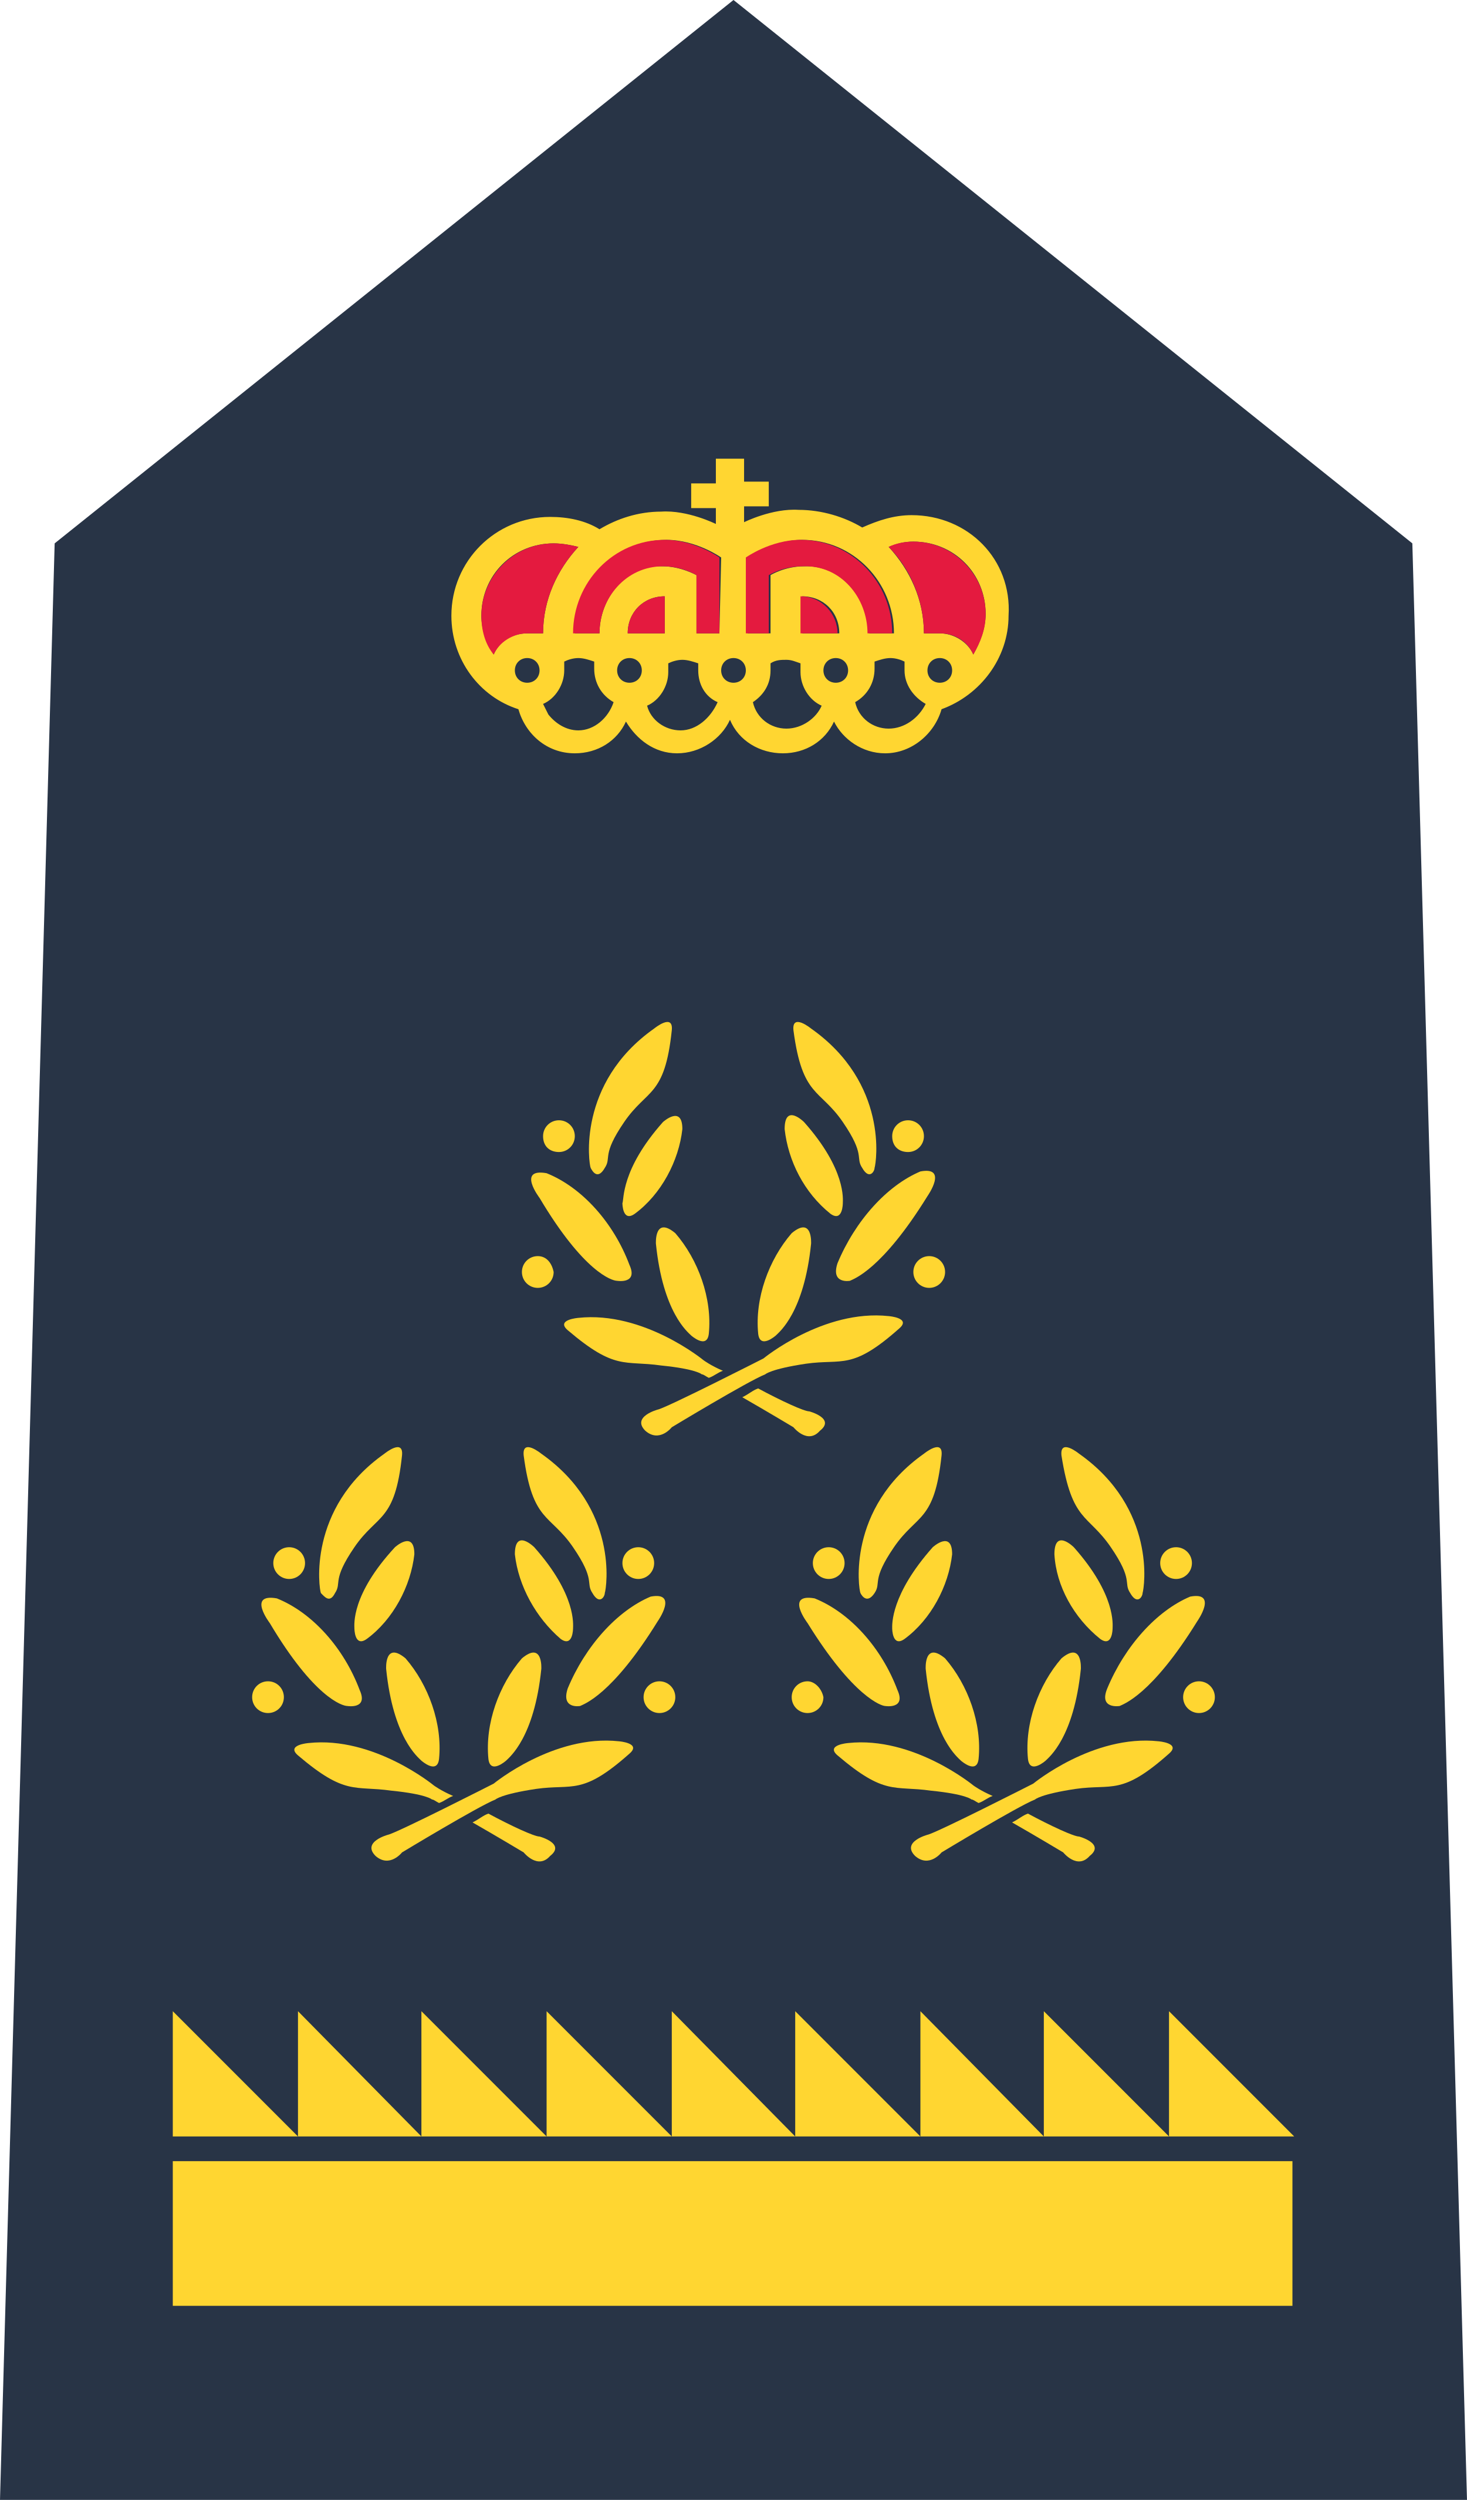 <?xml version="1.0" encoding="utf-8"?>
<!-- Generator: Adobe Illustrator 27.0.0, SVG Export Plug-In . SVG Version: 6.00 Build 0)  -->
<svg version="1.1" id="Capa_1" xmlns="http://www.w3.org/2000/svg" xmlns:xlink="http://www.w3.org/1999/xlink" x="0px" y="0px"
	 viewBox="0 0 83.2 141.7" style="enable-background:new 0 0 83.2 141.7;" xml:space="preserve">
<style type="text/css">
	.st0{fill:#283446;}
	.st1{fill:none;}
	.st2{fill:#FFD631;}
	.st3{fill:#E41A3F;}
</style>
<g>
	<polygon class="st0" points="41.6,0 3.1,30.8 0,141.7 83.2,141.7 80.1,30.8 	"/>
	<g>
		<path class="st1" d="M37.7,30.6C37.7,30.6,37.7,30.6,37.7,30.6c-2.9,0-5.2,2.4-5.2,5.3h0C32.5,33,34.8,30.6,37.7,30.6z"/>
		<path class="st1" d="M39.5,38c0-0.2,0-0.3,0-0.4c-0.3-0.1-0.6-0.2-0.9-0.2c-0.3,0-0.5,0-0.8,0.2c0,0.2,0,0.3,0,0.5
			c0,0.8-0.5,1.6-1.2,1.9c0.2,0.8,1,1.4,1.9,1.4c0.9,0,1.7-0.6,1.9-1.5C39.9,39.5,39.5,38.8,39.5,38z"/>
		<path class="st1" d="M41.6,37.3c-0.4,0-0.7,0.3-0.7,0.7c0,0.4,0.3,0.7,0.7,0.7c0.4,0,0.7-0.3,0.7-0.7S42,37.3,41.6,37.3z"/>
		<path class="st1" d="M35.6,35.9L35.6,35.9c0-1.2,0.9-2.1,2.1-2.1v0C36.5,33.8,35.6,34.7,35.6,35.9z"/>
		<path class="st1" d="M37.6,32.1C37.6,32.1,37.6,32.1,37.6,32.1c1.1,0,1.9,0.5,1.9,0.5l0,3.3h0l0-3.3
			C39.5,32.6,38.7,32.1,37.6,32.1z"/>
		<path class="st1" d="M31.4,30.8C31.4,30.8,31.4,30.8,31.4,30.8c-2.3,0-4.1,1.9-4.1,4.1c0,0.8,0.2,1.6,0.7,2.2c0,0,0,0,0,0
			c-0.4-0.6-0.7-1.4-0.7-2.2C27.3,32.6,29.1,30.8,31.4,30.8z"/>
		<path class="st1" d="M29.9,37.3c-0.4,0-0.7,0.3-0.7,0.7c0,0.4,0.3,0.7,0.7,0.7c0.4,0,0.7-0.3,0.7-0.7
			C30.6,37.7,30.3,37.3,29.9,37.3z"/>
		<path class="st1" d="M45.3,38c0-0.2,0-0.3,0-0.5c-0.2-0.1-0.5-0.2-0.8-0.2c-0.3,0-0.7,0.1-0.9,0.2c0,0.1,0,0.3,0,0.4
			c0,0.8-0.4,1.5-1,1.8c0.2,0.9,1,1.5,1.9,1.5c0.9,0,1.7-0.6,1.9-1.4C45.8,39.5,45.3,38.8,45.3,38z"/>
		<path class="st1" d="M33.6,38c0-0.1,0-0.3,0-0.4c-0.3-0.1-0.6-0.2-0.9-0.2c-0.3,0-0.6,0-0.8,0.2c0,0.1,0,0.3,0,0.5
			c0,0.8-0.5,1.6-1.2,1.9c0.1,0.2,0.2,0.4,0.3,0.6c0.4,0.5,1,0.9,1.7,0.9c0.9,0,1.7-0.6,1.9-1.5C34.1,39.5,33.6,38.8,33.6,38z"/>
		<path class="st1" d="M35.7,37.3c-0.4,0-0.7,0.3-0.7,0.7c0,0.4,0.3,0.7,0.7,0.7c0.4,0,0.7-0.3,0.7-0.7
			C36.4,37.6,36.1,37.3,35.7,37.3z"/>
		<path class="st1" d="M47.4,37.3c-0.4,0-0.7,0.3-0.7,0.7c0,0.4,0.3,0.7,0.7,0.7c0.4,0,0.7-0.3,0.7-0.7
			C48.1,37.6,47.8,37.3,47.4,37.3z"/>
		<path class="st1" d="M49.2,35.9c0-2-1.5-3.8-3.7-3.8c0,0,0,0,0,0C47.7,32,49.2,33.9,49.2,35.9L49.2,35.9z"/>
		<path class="st1" d="M51.2,38c0-0.2,0-0.3,0-0.5c-0.2-0.1-0.5-0.2-0.8-0.2c-0.3,0-0.6,0.1-0.9,0.2c0,0.1,0,0.3,0,0.4
			c0,0.8-0.5,1.5-1.1,1.9c0.2,0.9,1,1.5,1.9,1.5c0.9,0,1.7-0.6,1.9-1.5C51.6,39.5,51.2,38.8,51.2,38z"/>
		<path class="st1" d="M53.3,37.3c-0.4,0-0.7,0.3-0.7,0.7c0,0.4,0.3,0.7,0.7,0.7c0.4,0,0.7-0.3,0.7-0.7C54,37.6,53.7,37.3,53.3,37.3
			z"/>
		<path class="st1" d="M51.8,30.7C51.8,30.7,51.7,30.7,51.8,30.7c-0.5,0-1,0.1-1.4,0.3c1.2,1.2,2,3,2,4.9h0c0-1.9-0.8-3.6-2-4.9
			C50.8,30.8,51.3,30.7,51.8,30.7z"/>
		<path class="st1" d="M45.4,30.6C45.4,30.6,45.4,30.6,45.4,30.6c-1.7,0-3.1,1-3.1,1v4.3h0v-4.3C42.4,31.6,43.8,30.6,45.4,30.6z"/>
		<polygon class="st1" points="45.5,35.9 45.5,35.9 45.5,33.8 45.5,33.8 		"/>
		<path class="st1" d="M53.3,35.8L53.3,35.8c0.9,0,1.6,0.5,1.9,1.2c0,0,0,0,0,0C54.9,36.3,54.1,35.8,53.3,35.8z"/>
		<path class="st2" d="M51.7,29.2c-1,0-1.9,0.3-2.8,0.7c-1-0.6-2.3-1-3.6-1c-1.5-0.1-3.1,0.7-3.1,0.7v-0.9h1.4v-1.4h-1.4V26h-1.6
			v1.4h-1.4v1.4h1.4v0.9c0,0-1.6-0.8-3.1-0.7c-1.3,0-2.5,0.4-3.5,1c-0.8-0.5-1.8-0.7-2.8-0.7c-3.1,0-5.6,2.5-5.6,5.6
			c0,2.5,1.6,4.6,3.8,5.3c0.4,1.4,1.6,2.5,3.2,2.5c1.3,0,2.4-0.7,2.9-1.8c0.6,1,1.6,1.8,2.9,1.8c1.3,0,2.5-0.8,3-1.9
			c0.5,1.2,1.7,1.9,3,1.9c1.3,0,2.4-0.7,2.9-1.8c0.5,1,1.6,1.8,2.9,1.8c1.5,0,2.8-1.1,3.2-2.5c2.2-0.8,3.8-2.9,3.8-5.3
			C57.4,31.7,54.9,29.2,51.7,29.2z M29.9,38.7c-0.4,0-0.7-0.3-0.7-0.7c0-0.4,0.3-0.7,0.7-0.7c0.4,0,0.7,0.3,0.7,0.7
			C30.6,38.4,30.3,38.7,29.9,38.7z M30.8,35.9h-0.9c-0.9,0-1.6,0.5-1.9,1.2c0,0,0,0,0,0c0,0,0,0,0,0c-0.4-0.6-0.7-1.4-0.7-2.2
			c0-2.3,1.8-4.1,4.1-4.1c0,0,0,0,0,0c0,0,0,0,0,0c0.5,0,1,0.1,1.4,0.2C31.6,32.3,30.8,34,30.8,35.9L30.8,35.9z M32.8,41.4
			c-0.7,0-1.3-0.4-1.7-0.9c-0.1-0.2-0.2-0.4-0.3-0.6c0.7-0.3,1.2-1.1,1.2-1.9c0-0.2,0-0.3,0-0.5c0.2-0.1,0.5-0.2,0.8-0.2
			c0.3,0,0.6,0.1,0.9,0.2c0,0.1,0,0.3,0,0.4c0,0.8,0.4,1.5,1.1,1.9C34.5,40.7,33.7,41.4,32.8,41.4z M35.7,38.7
			c-0.4,0-0.7-0.3-0.7-0.7c0-0.4,0.3-0.7,0.7-0.7c0.4,0,0.7,0.3,0.7,0.7C36.4,38.4,36.1,38.7,35.7,38.7z M37.7,33.8v2.1l-2.1,0l0,0
			h0C35.6,34.7,36.5,33.8,37.7,33.8L37.7,33.8C37.7,33.8,37.7,33.8,37.7,33.8z M38.6,41.4c-0.9,0-1.7-0.6-1.9-1.4
			c0.7-0.3,1.2-1.1,1.2-1.9c0-0.2,0-0.3,0-0.5c0.2-0.1,0.5-0.2,0.8-0.2c0.3,0,0.6,0.1,0.9,0.2c0,0.1,0,0.3,0,0.4
			c0,0.8,0.4,1.5,1.1,1.8C40.3,40.7,39.5,41.4,38.6,41.4z M40.8,35.9h-1.3h0l0-3.3c0,0-0.9-0.5-1.9-0.5c-2.1-0.1-3.6,1.8-3.6,3.8h0
			h-1.4h0c0-2.9,2.3-5.3,5.2-5.3c0,0,0,0,0,0c0,0,0,0,0,0c1.7,0,3.1,1,3.1,1L40.8,35.9L40.8,35.9z M41.6,38.7
			c-0.4,0-0.7-0.3-0.7-0.7c0-0.4,0.3-0.7,0.7-0.7c0.4,0,0.7,0.3,0.7,0.7S42,38.7,41.6,38.7z M44.6,41.3c-0.9,0-1.7-0.6-1.9-1.5
			c0.6-0.4,1-1,1-1.8c0-0.1,0-0.3,0-0.4c0.3-0.2,0.6-0.2,0.9-0.2c0.3,0,0.5,0.1,0.8,0.2c0,0.2,0,0.3,0,0.5c0,0.8,0.5,1.6,1.2,1.9
			C46.3,40.7,45.5,41.3,44.6,41.3z M45.5,33.8c1.2,0,2.1,0.9,2.1,2.1h0h-2.1h0L45.5,33.8C45.5,33.8,45.5,33.8,45.5,33.8L45.5,33.8z
			 M47.4,38.7c-0.4,0-0.7-0.3-0.7-0.7c0-0.4,0.3-0.7,0.7-0.7c0.4,0,0.7,0.3,0.7,0.7C48.1,38.4,47.8,38.7,47.4,38.7z M45.6,32.1
			c-1.1,0-1.9,0.5-1.9,0.5v3.3l-1.3,0l0,0h0v-4.3c0,0,1.4-1,3.1-1c0,0,0,0,0,0c0,0,0,0,0,0c2.9,0,5.2,2.4,5.2,5.3h0h-1.4h0
			C49.2,33.9,47.7,32,45.6,32.1z M50.4,41.3c-0.9,0-1.7-0.6-1.9-1.5c0.7-0.4,1.1-1.1,1.1-1.9c0-0.1,0-0.3,0-0.4
			c0.3-0.1,0.6-0.2,0.9-0.2c0.3,0,0.6,0.1,0.8,0.2c0,0.1,0,0.3,0,0.5c0,0.8,0.5,1.5,1.2,1.9C52.1,40.7,51.3,41.3,50.4,41.3z
			 M53.3,38.7c-0.4,0-0.7-0.3-0.7-0.7c0-0.4,0.3-0.7,0.7-0.7c0.4,0,0.7,0.3,0.7,0.7C54,38.4,53.7,38.7,53.3,38.7z M55.2,37.1
			C55.2,37.1,55.2,37.1,55.2,37.1C55.2,37.1,55.2,37.1,55.2,37.1c-0.3-0.7-1.1-1.2-1.9-1.2h-0.9h0c0-1.9-0.8-3.6-2-4.9
			c0.5-0.2,0.9-0.3,1.4-0.3c0,0,0,0,0,0c0,0,0,0,0,0c2.3,0,4.1,1.8,4.1,4.1C55.9,35.6,55.6,36.4,55.2,37.1z"/>
		<path class="st3" d="M47.5,35.9L47.5,35.9c0-1.1-0.9-2.1-2.1-2.1v0l0,2.1H47.5z"/>
		<path class="st3" d="M35.6,35.9L35.6,35.9l2.1,0v-2.1c0,0,0,0,0,0C36.5,33.8,35.6,34.7,35.6,35.9z"/>
		<path class="st3" d="M51.8,30.7C51.8,30.7,51.8,30.7,51.8,30.7c-0.5,0-1,0.1-1.4,0.3c1.2,1.2,2,3,2,4.9h0.9h0
			c0.9,0,1.6,0.5,1.9,1.2c0,0,0,0,0,0c0.4-0.7,0.7-1.4,0.7-2.3C55.9,32.5,54,30.7,51.8,30.7z"/>
		<path class="st3" d="M49.2,35.9h1.4h0c0-2.9-2.3-5.3-5.2-5.3c0,0,0,0,0,0c-1.7,0-3.1,1-3.1,1v4.3l0,0l1.3,0v-3.3
			c0,0,0.8-0.5,1.9-0.5c0,0,0,0,0,0C47.7,32,49.2,33.9,49.2,35.9z"/>
		<path class="st3" d="M37.7,30.6C37.7,30.6,37.7,30.6,37.7,30.6c-2.9,0-5.2,2.4-5.2,5.3H34h0c0-2,1.5-3.8,3.6-3.8c0,0,0,0,0,0
			c1.1,0,1.9,0.5,1.9,0.5l0,3.3h1.3h0l0-4.3C40.8,31.6,39.4,30.6,37.7,30.6z"/>
		<path class="st3" d="M31.4,30.8C31.4,30.8,31.4,30.8,31.4,30.8c-2.3,0-4.1,1.9-4.1,4.1c0,0.8,0.2,1.6,0.7,2.2c0,0,0,0,0,0
			c0.3-0.7,1.1-1.2,1.9-1.2h0.9h0c0-1.9,0.8-3.6,2-4.9C32.4,30.9,31.9,30.8,31.4,30.8z"/>
	</g>
	<g>
		<path class="st2" d="M19,90.3c0.4-0.6-0.2-0.7,1.1-2.6c1.3-1.9,2.3-1.4,2.7-5.2c0.1-1-1-0.1-1-0.1c-4.4,3.1-3.7,7.7-3.6,7.9
			C18.4,90.5,18.7,90.9,19,90.3z"/>
		<circle class="st2" cx="16.4" cy="88.6" r="0.9"/>
		<path class="st2" d="M15.2,95.3c-0.5,0-0.9,0.4-0.9,0.9c0,0.5,0.4,0.9,0.9,0.9c0.5,0,0.9-0.4,0.9-0.9
			C16.1,95.7,15.7,95.3,15.2,95.3z"/>
		<path class="st2" d="M20.1,92.3c0,0,0,1.1,0.7,0.6c1.5-1.1,2.5-3,2.7-4.8c0-1.4-1.1-0.4-1.1-0.4C19.9,90.4,20.1,92.1,20.1,92.3z"
			/>
		<path class="st2" d="M21.9,94.6c0.4,3.9,1.8,5,2,5.2c0,0,0.9,0.8,1-0.1c0.2-2-0.6-4.2-1.9-5.7C21.8,93,21.9,94.6,21.9,94.6z"/>
		<path class="st2" d="M19.7,96.7c0,0,1.2,0.2,0.7-0.9c-0.9-2.4-2.7-4.4-4.7-5.2c-1.7-0.3-0.4,1.4-0.4,1.4
			C17.8,96.2,19.4,96.7,19.7,96.7z"/>
		<path class="st2" d="M32.5,87.7c1.3,1.9,0.7,2,1.1,2.6c0.4,0.7,0.7,0.2,0.7,0c0.1-0.3,0.8-4.8-3.6-7.9c0,0-1.1-0.9-1,0.1
			C30.2,86.3,31.2,85.8,32.5,87.7z"/>
		<circle class="st2" cx="36.2" cy="88.6" r="0.9"/>
		<circle class="st2" cx="37.4" cy="96.2" r="0.9"/>
		<path class="st2" d="M31.8,92.9c0.7,0.5,0.7-0.6,0.7-0.6c0-0.2,0.2-1.9-2.2-4.6c0,0-1.1-1.1-1.1,0.4
			C29.4,89.9,30.4,91.7,31.8,92.9z"/>
		<path class="st2" d="M28.7,99.8c0.2-0.2,1.6-1.3,2-5.2c0,0,0.1-1.6-1.1-0.6c-1.3,1.5-2.1,3.7-1.9,5.7
			C27.8,100.6,28.7,99.8,28.7,99.8z"/>
		<path class="st2" d="M32.9,96.7c0.2-0.1,1.8-0.6,4.4-4.8c0,0,1.2-1.7-0.4-1.4c-1.9,0.8-3.7,2.8-4.7,5.2
			C31.8,96.9,32.9,96.7,32.9,96.7z"/>
		<path class="st2" d="M24.5,102c0.1,0,0.2,0.1,0.4,0.2c0.3-0.1,0.5-0.3,0.8-0.4c-0.7-0.3-1.1-0.6-1.1-0.6s-3.4-2.8-7.1-2.4
			c0,0-1.3,0.1-0.6,0.7c2.7,2.3,3.2,1.7,5.3,2C24.2,101.7,24.5,102,24.5,102z"/>
		<path class="st2" d="M30.6,104.1c-0.3,0-1.6-0.6-2.9-1.3c-0.3,0.1-0.5,0.3-0.9,0.5c1.4,0.8,2.9,1.7,2.9,1.7s0.8,1,1.5,0.2
			C32.1,104.5,30.6,104.1,30.6,104.1z"/>
		<path class="st2" d="M35.1,98.7c-3.7-0.4-7.1,2.4-7.1,2.4s-5.5,2.8-6,2.9c0,0-1.5,0.4-0.7,1.2c0.8,0.7,1.5-0.2,1.5-0.2
			s4.3-2.6,5.3-3c0,0,0.3-0.3,2.3-0.6c2.1-0.3,2.6,0.4,5.3-2C36.4,98.8,35.1,98.7,35.1,98.7z"/>
	</g>
	<g>
		<path class="st2" d="M49.6,90.3c0.4-0.6-0.2-0.7,1.1-2.6c1.3-1.9,2.3-1.4,2.7-5.2c0.1-1-1-0.1-1-0.1c-4.4,3.1-3.7,7.7-3.6,7.9
			C48.9,90.5,49.2,90.9,49.6,90.3z"/>
		<circle class="st2" cx="47" cy="88.6" r="0.9"/>
		<path class="st2" d="M45.8,95.3c-0.5,0-0.9,0.4-0.9,0.9c0,0.5,0.4,0.9,0.9,0.9c0.5,0,0.9-0.4,0.9-0.9
			C46.6,95.7,46.2,95.3,45.8,95.3z"/>
		<path class="st2" d="M50.6,92.3c0,0,0,1.1,0.7,0.6c1.5-1.1,2.5-3,2.7-4.8c0-1.4-1.1-0.4-1.1-0.4C50.5,90.4,50.6,92.1,50.6,92.3z"
			/>
		<path class="st2" d="M52.5,94.6c0.4,3.9,1.8,5,2,5.2c0,0,0.9,0.8,1-0.1c0.2-2-0.6-4.2-1.9-5.7C52.4,93,52.5,94.6,52.5,94.6z"/>
		<path class="st2" d="M50.2,96.7c0,0,1.2,0.2,0.7-0.9c-0.9-2.4-2.7-4.4-4.7-5.2c-1.7-0.3-0.4,1.4-0.4,1.4
			C48.4,96.2,50,96.7,50.2,96.7z"/>
		<path class="st2" d="M63,87.7c1.3,1.9,0.7,2,1.1,2.6c0.4,0.7,0.7,0.2,0.7,0c0.1-0.3,0.8-4.8-3.6-7.9c0,0-1.1-0.9-1,0.1
			C60.8,86.3,61.7,85.8,63,87.7z"/>
		<circle class="st2" cx="66.7" cy="88.6" r="0.9"/>
		<circle class="st2" cx="68" cy="96.2" r="0.9"/>
		<path class="st2" d="M62.4,92.9c0.7,0.5,0.7-0.6,0.7-0.6c0-0.2,0.2-1.9-2.2-4.6c0,0-1.1-1.1-1.1,0.4
			C59.9,89.9,60.9,91.7,62.4,92.9z"/>
		<path class="st2" d="M59.3,99.8c0.2-0.2,1.6-1.3,2-5.2c0,0,0.1-1.6-1.1-0.6c-1.3,1.5-2.1,3.7-1.9,5.7
			C58.4,100.6,59.3,99.8,59.3,99.8z"/>
		<path class="st2" d="M63.5,96.7c0.2-0.1,1.8-0.6,4.4-4.8c0,0,1.2-1.7-0.4-1.4c-1.9,0.8-3.7,2.8-4.7,5.2
			C62.3,96.9,63.5,96.7,63.5,96.7z"/>
		<path class="st2" d="M55.1,102c0.1,0,0.2,0.1,0.4,0.2c0.3-0.1,0.5-0.3,0.8-0.4c-0.7-0.3-1.1-0.6-1.1-0.6s-3.4-2.8-7.1-2.4
			c0,0-1.3,0.1-0.6,0.7c2.7,2.3,3.2,1.7,5.3,2C54.8,101.7,55.1,102,55.1,102z"/>
		<path class="st2" d="M61.2,104.1c-0.3,0-1.6-0.6-2.9-1.3c-0.3,0.1-0.5,0.3-0.9,0.5c1.4,0.8,2.9,1.7,2.9,1.7s0.8,1,1.5,0.2
			C62.7,104.5,61.2,104.1,61.2,104.1z"/>
		<path class="st2" d="M65.7,98.7c-3.7-0.4-7.1,2.4-7.1,2.4s-5.5,2.8-6,2.9c0,0-1.5,0.4-0.7,1.2c0.8,0.7,1.5-0.2,1.5-0.2
			s4.3-2.6,5.3-3c0,0,0.3-0.3,2.3-0.6c2.1-0.3,2.6,0.4,5.3-2C67,98.8,65.7,98.7,65.7,98.7z"/>
	</g>
	<g>
		<path class="st2" d="M34.3,66.2c0.4-0.6-0.2-0.7,1.1-2.6c1.3-1.9,2.3-1.4,2.7-5.2c0.1-1-1-0.1-1-0.1c-4.4,3.1-3.7,7.7-3.6,7.9
			C33.6,66.4,33.9,66.9,34.3,66.2z"/>
		<path class="st2" d="M31.7,65.3c0.5,0,0.9-0.4,0.9-0.9c0-0.5-0.4-0.9-0.9-0.9s-0.9,0.4-0.9,0.9C30.8,65,31.2,65.3,31.7,65.3z"/>
		<path class="st2" d="M30.5,71.2c-0.5,0-0.9,0.4-0.9,0.9c0,0.5,0.4,0.9,0.9,0.9c0.5,0,0.9-0.4,0.9-0.9C31.3,71.6,31,71.2,30.5,71.2
			z"/>
		<path class="st2" d="M35.3,68.2c0,0,0,1.1,0.7,0.6c1.5-1.1,2.5-3,2.7-4.8c0-1.4-1.1-0.4-1.1-0.4C35.2,66.3,35.4,68,35.3,68.2z"/>
		<path class="st2" d="M37.2,70.5c0.4,3.9,1.8,5,2,5.2c0,0,0.9,0.8,1-0.1c0.2-2-0.6-4.2-1.9-5.7C37.1,68.9,37.2,70.5,37.2,70.5z"/>
		<path class="st2" d="M35,72.6c0,0,1.2,0.2,0.7-0.9c-0.9-2.4-2.7-4.4-4.7-5.2c-1.7-0.3-0.4,1.4-0.4,1.4
			C33.1,72.1,34.7,72.6,35,72.6z"/>
		<path class="st2" d="M47.8,63.6c1.3,1.9,0.7,2,1.1,2.6c0.4,0.7,0.7,0.2,0.7,0c0.1-0.3,0.8-4.8-3.6-7.9c0,0-1.1-0.9-1,0.1
			C45.5,62.2,46.5,61.7,47.8,63.6z"/>
		<path class="st2" d="M51.5,65.3c0.5,0,0.9-0.4,0.9-0.9c0-0.5-0.4-0.9-0.9-0.9c-0.5,0-0.9,0.4-0.9,0.9C50.6,65,51,65.3,51.5,65.3z"
			/>
		<circle class="st2" cx="52.7" cy="72.1" r="0.9"/>
		<path class="st2" d="M47.1,68.8c0.7,0.5,0.7-0.6,0.7-0.6c0-0.2,0.2-1.9-2.2-4.6c0,0-1.1-1.1-1.1,0.4
			C44.7,65.8,45.6,67.6,47.1,68.8z"/>
		<path class="st2" d="M44,75.7c0.2-0.2,1.6-1.3,2-5.2c0,0,0.1-1.6-1.1-0.6c-1.3,1.5-2.1,3.7-1.9,5.7C43.1,76.5,44,75.7,44,75.7z"/>
		<path class="st2" d="M48.2,72.6c0.2-0.1,1.8-0.6,4.4-4.8c0,0,1.2-1.7-0.4-1.4c-1.9,0.8-3.7,2.8-4.7,5.2
			C47.1,72.8,48.2,72.6,48.2,72.6z"/>
		<path class="st2" d="M39.8,77.9c0.1,0,0.2,0.1,0.4,0.2c0.3-0.1,0.5-0.3,0.8-0.4c-0.7-0.3-1.1-0.6-1.1-0.6s-3.4-2.8-7.1-2.4
			c0,0-1.3,0.1-0.6,0.7c2.7,2.3,3.2,1.7,5.3,2C39.5,77.6,39.8,77.9,39.8,77.9z"/>
		<path class="st2" d="M45.9,80c-0.3,0-1.6-0.6-2.9-1.3c-0.3,0.1-0.5,0.3-0.9,0.5c1.4,0.8,2.9,1.7,2.9,1.7s0.8,1,1.5,0.2
			C47.4,80.4,45.9,80,45.9,80z"/>
		<path class="st2" d="M50.4,74.6c-3.7-0.4-7.1,2.4-7.1,2.4s-5.5,2.8-6,2.9c0,0-1.5,0.4-0.7,1.2c0.8,0.7,1.5-0.2,1.5-0.2
			s4.3-2.6,5.3-3c0,0,0.3-0.3,2.3-0.6c2.1-0.3,2.6,0.4,5.3-2C51.7,74.7,50.4,74.6,50.4,74.6z"/>
	</g>
	<g>
		<polygon class="st2" points="9.8,114 9.8,121.1 16.9,121.1 		"/>
		<polygon class="st2" points="16.9,114 16.9,121.1 23.9,121.1 		"/>
		<polygon class="st2" points="23.9,114 23.9,121.1 31,121.1 		"/>
		<polygon class="st2" points="31,114 31,121.1 38.1,121.1 		"/>
		<polygon class="st2" points="38.1,114 38.1,121.1 45.1,121.1 		"/>
		<polygon class="st2" points="45.1,114 45.1,121.1 52.2,121.1 		"/>
		<polygon class="st2" points="52.2,114 52.2,121.1 59.2,121.1 		"/>
		<polygon class="st2" points="59.2,114 59.2,121.1 66.3,121.1 		"/>
		<polygon class="st2" points="66.3,114 66.3,121.1 73.4,121.1 		"/>
		<rect x="9.8" y="122.5" class="st2" width="63.5" height="8.2"/>
	</g>
</g>
</svg>
